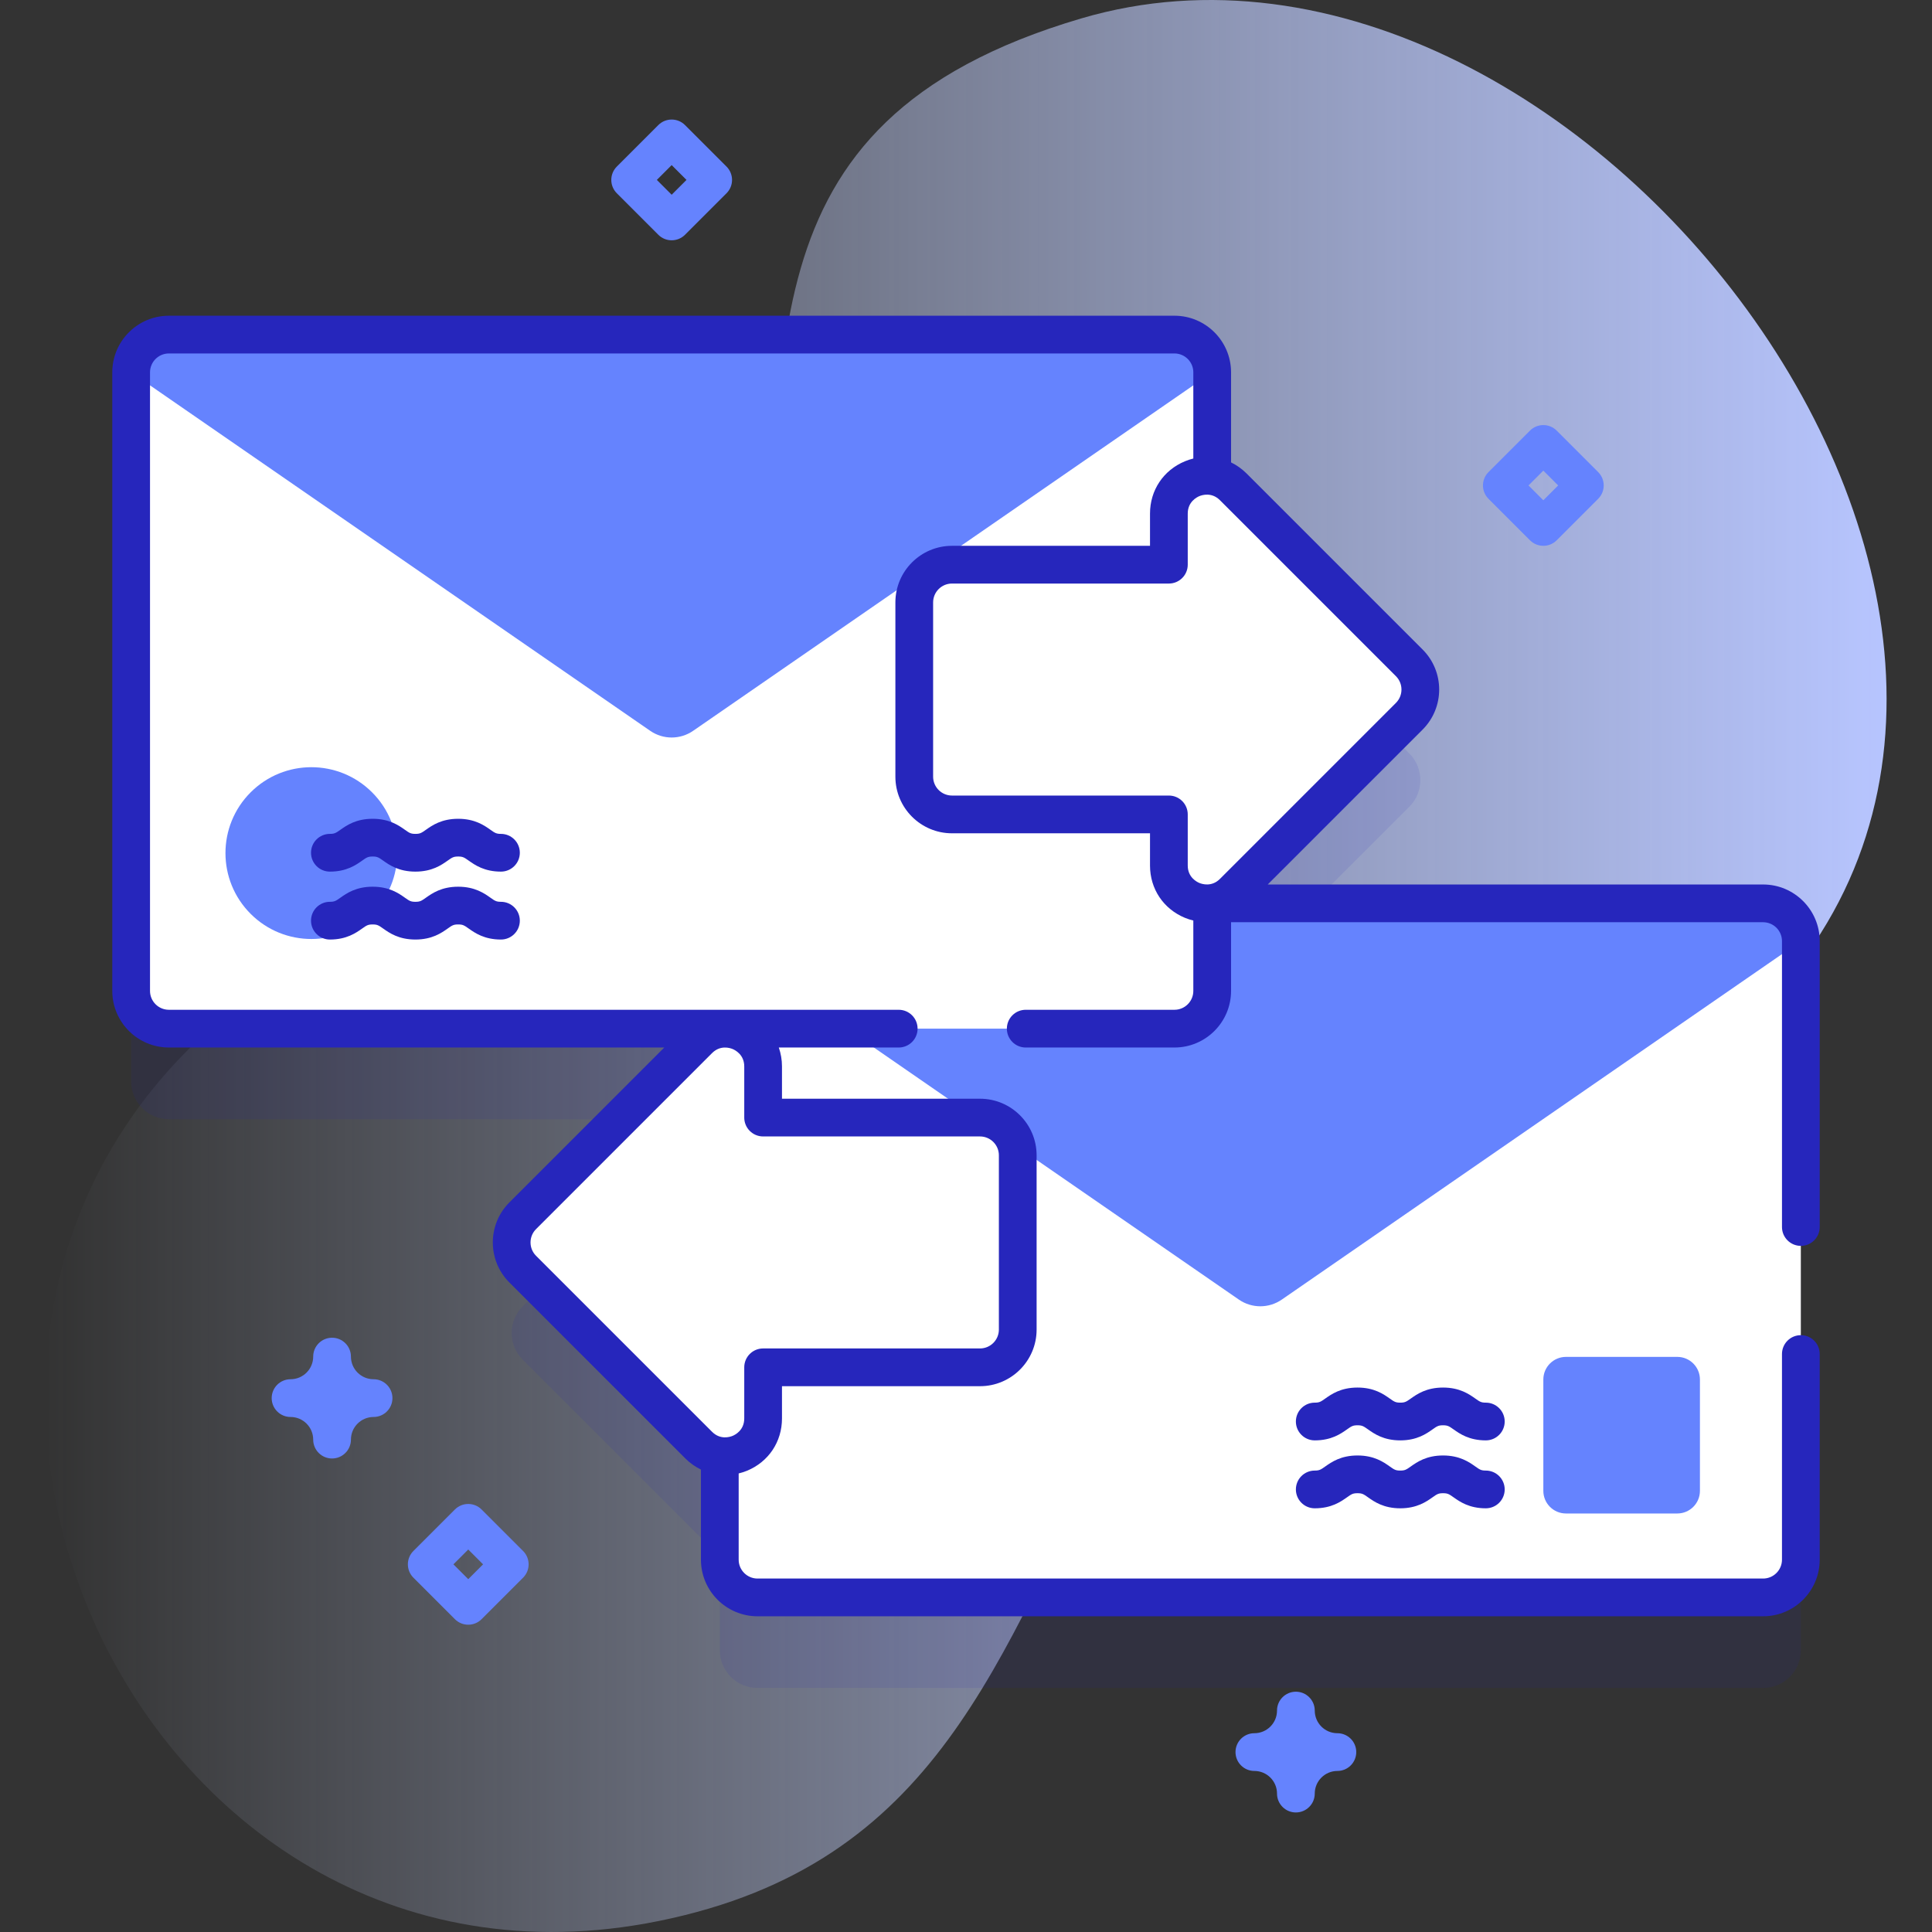 <svg id="Capa_1" enable-background="new 0 0 512 512" height="512" viewBox="0 0 512 512" width="512" xmlns="http://www.w3.org/2000/svg" xmlns:xlink="http://www.w3.org/1999/xlink"><rect x="0" y="0" width="512" height="512" fill="#333333" stroke="none"/><linearGradient id="SVGID_1_" gradientUnits="userSpaceOnUse" x1="12.034" x2="499.966" y1="256" y2="256"><stop offset="0" stop-color="#d2deff" stop-opacity="0"/><stop offset="1" stop-color="#b7c5ff"/></linearGradient><g><g><g><path d="m286.593 4.867c-94.351 27.746-75.427 93.585-85.98 166.539-13.171 91.052-70.095 44.365-135.496 93.538-113.054 85.001-30.931 272.636 109.468 244.14 74.552-15.131 89.786-70.095 120.193-128.824 39.333-75.973 104.558-55.26 163.066-104.857 118.655-100.582-37.403-309.897-171.251-270.536z" fill="url(#SVGID_1_)"/></g><g><path d="m467.24 263.4h-146v-.108c1.99-.287 3.947-1.193 5.596-2.842l46.64-46.64c3.905-3.905 3.905-10.237 0-14.142l-46.64-46.64c-1.65-1.65-3.607-2.555-5.596-2.842v-27.516c0-5.52-4.47-10-10-10h-266.48c-5.53 0-10 4.48-10 10v163.93c0 5.52 4.47 10 10 10h146v.108c-1.99.287-3.947 1.193-5.596 2.842l-46.64 46.64c-3.905 3.905-3.905 10.237 0 14.142l46.64 46.64c1.65 1.65 3.607 2.555 5.596 2.842v27.515c0 5.52 4.47 10 10 10h266.48c5.53 0 10-4.48 10-10v-163.929c0-5.52-4.47-10-10-10z" fill="#2626bc" opacity=".1"/><g><g><g><g><path d="m477.24 249.4v163.93c0 5.52-4.47 10-10 10h-266.48c-5.53 0-10-4.48-10-10v-163.93c0-5.52 4.47-10 10-10h266.48c5.53 0 10 4.48 10 10z" fill="#fff"/><path d="m477.24 249.4-137.56 95.01c-3.42 2.36-7.94 2.36-11.36 0l-69.95-48.31-67.61-46.7c0-5.52 4.47-10 10-10h266.48c2.76 0 5.26 1.12 7.07 2.93s2.93 4.31 2.93 7.07z" fill="#6583fe"/><g><g><g><path d="m393.759 381.716c-4.421 0-6.906-1.754-8.551-2.914-1.182-.834-1.538-1.086-2.786-1.086s-1.605.252-2.786 1.086c-1.645 1.161-4.131 2.914-8.552 2.914-4.419 0-6.904-1.754-8.548-2.915-1.18-.833-1.536-1.085-2.781-1.085-1.246 0-1.603.252-2.783 1.085-1.645 1.161-4.129 2.915-8.55 2.915-2.761 0-5-2.239-5-5s2.239-5 5-5c1.246 0 1.602-.251 2.783-1.085 1.645-1.161 4.129-2.915 8.55-2.915 4.42 0 6.905 1.754 8.549 2.915 1.179.833 1.536 1.085 2.78 1.085 1.248 0 1.604-.251 2.786-1.085 1.645-1.161 4.131-2.915 8.551-2.915 4.421 0 6.907 1.754 8.552 2.915 1.181.834 1.538 1.085 2.786 1.085 2.761 0 5 2.239 5 5s-2.238 5-5 5z" fill="#2626bc"/></g><g><path d="m393.759 399.716c-4.421 0-6.906-1.754-8.551-2.914-1.182-.834-1.538-1.086-2.786-1.086s-1.605.252-2.786 1.086c-1.645 1.161-4.131 2.914-8.552 2.914-4.419 0-6.904-1.754-8.548-2.915-1.18-.833-1.536-1.085-2.781-1.085-1.246 0-1.603.252-2.783 1.085-1.645 1.161-4.129 2.915-8.55 2.915-2.761 0-5-2.239-5-5s2.239-5 5-5c1.246 0 1.602-.251 2.783-1.085 1.645-1.161 4.129-2.915 8.55-2.915 4.42 0 6.905 1.754 8.549 2.915 1.179.833 1.536 1.085 2.78 1.085 1.248 0 1.604-.251 2.786-1.085 1.645-1.161 4.131-2.915 8.551-2.915 4.421 0 6.907 1.754 8.552 2.915 1.181.834 1.538 1.085 2.786 1.085 2.761 0 5 2.239 5 5s-2.238 5-5 5z" fill="#2626bc"/></g></g></g></g><path d="m444.5 401.089h-29.5c-3.314 0-6-2.686-6-6v-29.5c0-3.314 2.686-6 6-6h29.5c3.314 0 6 2.686 6 6v29.5c0 3.314-2.686 6-6 6z" fill="#6583fe"/></g><path d="m138.524 336.333 46.64 46.64c6.3 6.3 17.071 1.838 17.071-7.071v-13.549h57.479c5.523 0 10-4.477 10-10v-46.183c0-5.523-4.477-10-10-10h-57.479v-13.549c0-8.909-10.771-13.371-17.071-7.071l-46.64 46.64c-3.906 3.906-3.906 10.238 0 14.143z" fill="#fff"/></g><g><g><path d="m321.24 98.67v164.13c-.11 5.43-4.54 9.8-10 9.8h-266.48c-5.53 0-10-4.48-10-10v-163.93c0-5.52 4.47-10 10-10h266.48c5.53 0 10 4.48 10 10z" fill="#fff"/><path d="m34.757 98.67 137.56 95.007c3.42 2.362 7.945 2.362 11.366 0l137.56-95.007c0-5.523-4.477-10-10-10h-266.486c-5.523 0-10 4.477-10 10z" fill="#6583fe"/><g><ellipse cx="82.547" cy="226.095" fill="#6583fe" rx="22.767" ry="22.767" transform="matrix(.707 -.707 .707 .707 -135.696 124.591)"/><g><g><path d="m132.76 230.987c-4.421 0-6.906-1.754-8.551-2.915-1.182-.834-1.538-1.085-2.786-1.085s-1.604.251-2.786 1.085c-1.645 1.161-4.131 2.915-8.552 2.915-4.42 0-6.904-1.754-8.548-2.915-1.18-.833-1.536-1.085-2.781-1.085-1.246 0-1.603.251-2.783 1.085-1.645 1.161-4.129 2.915-8.55 2.915-2.761 0-5-2.239-5-5s2.239-5 5-5c1.246 0 1.603-.251 2.783-1.085 1.645-1.161 4.129-2.915 8.55-2.915 4.42 0 6.905 1.754 8.549 2.915 1.179.833 1.536 1.085 2.78 1.085 1.248 0 1.604-.251 2.786-1.085 1.645-1.161 4.131-2.915 8.551-2.915 4.421 0 6.907 1.754 8.552 2.915 1.181.834 1.538 1.085 2.786 1.085 2.761 0 5 2.239 5 5s-2.239 5-5 5z" fill="#2626bc"/></g><g><path d="m132.76 248.987c-4.421 0-6.906-1.754-8.551-2.914-1.182-.834-1.538-1.086-2.786-1.086s-1.604.251-2.786 1.086c-1.645 1.161-4.131 2.914-8.552 2.914-4.42 0-6.904-1.754-8.548-2.915-1.18-.833-1.536-1.085-2.781-1.085-1.246 0-1.603.251-2.783 1.085-1.645 1.161-4.129 2.915-8.55 2.915-2.761 0-5-2.239-5-5s2.239-5 5-5c1.246 0 1.603-.251 2.783-1.085 1.645-1.161 4.129-2.915 8.55-2.915 4.42 0 6.905 1.754 8.549 2.915 1.179.833 1.536 1.085 2.78 1.085 1.248 0 1.604-.251 2.786-1.085 1.645-1.161 4.131-2.915 8.551-2.915 4.421 0 6.907 1.754 8.552 2.915 1.181.834 1.538 1.085 2.786 1.085 2.761 0 5 2.239 5 5s-2.239 5-5 5z" fill="#2626bc"/></g></g></g></g><path d="m373.476 175.667-46.64-46.64c-6.3-6.3-17.071-1.838-17.071 7.071v13.549h-57.479c-5.523 0-10 4.477-10 10v46.183c0 5.523 4.477 10 10 10h57.479v13.549c0 8.909 10.771 13.371 17.071 7.071l46.64-46.64c3.906-3.906 3.906-10.238 0-14.143z" fill="#fff"/></g></g><g fill="#6583fe"><path d="m343.422 480.32c-2.761 0-5-2.239-5-5 0-3.309-2.691-6-6-6-2.761 0-5-2.239-5-5s2.239-5 5-5c3.309 0 6-2.691 6-6 0-2.761 2.239-5 5-5s5 2.239 5 5c0 3.309 2.691 6 6 6 2.761 0 5 2.239 5 5s-2.239 5-5 5c-3.309 0-6 2.691-6 6 0 2.761-2.239 5-5 5z"/><path d="m178 63.68c-1.28 0-2.559-.488-3.536-1.464l-11-11c-1.953-1.953-1.953-5.119 0-7.071l11-11c1.953-1.952 5.118-1.952 7.071 0l11 11c1.953 1.953 1.953 5.119 0 7.071l-11 11c-.976.975-2.255 1.464-3.535 1.464zm-3.929-16 3.929 3.928 3.929-3.929-3.929-3.928z"/><path d="m409 144.648c-1.28 0-2.559-.488-3.536-1.464l-11-11c-1.953-1.953-1.953-5.119 0-7.071l11-11c1.953-1.952 5.118-1.952 7.071 0l11 11c1.953 1.953 1.953 5.119 0 7.071l-11 11c-.976.976-2.255 1.464-3.535 1.464zm-3.929-16 3.929 3.929 3.929-3.929-3.929-3.929z"/><path d="m124.091 430.565c-1.28 0-2.559-.488-3.536-1.464l-11-11c-1.953-1.953-1.953-5.119 0-7.071l11-11c1.953-1.952 5.118-1.952 7.071 0l11 11c1.953 1.953 1.953 5.119 0 7.071l-11 11c-.976.976-2.255 1.464-3.535 1.464zm-3.929-16 3.929 3.929 3.929-3.929-3.929-3.929z"/><path d="m88 386.514c-2.761 0-5-2.239-5-5 0-3.309-2.691-6-6-6-2.761 0-5-2.239-5-5s2.239-5 5-5c3.309 0 6-2.691 6-6 0-2.761 2.239-5 5-5s5 2.239 5 5c0 3.309 2.691 6 6 6 2.761 0 5 2.239 5 5s-2.239 5-5 5c-3.309 0-6 2.691-6 6 0 2.761-2.239 5-5 5z"/></g></g></g><path d="m44.757 277.602h131.285l-41.054 41.054c-5.848 5.849-5.848 15.365 0 21.213l46.64 46.64c1.241 1.241 2.64 2.213 4.129 2.939v23.883c0 8.271 6.729 15 15 15h266.486c8.271 0 15-6.729 15-15v-54.5c0-2.761-2.239-5-5-5s-5 2.239-5 5v54.5c0 2.757-2.243 5-5 5h-266.486c-2.757 0-5-2.243-5-5v-22.856c.744-.186 1.486-.411 2.218-.714 5.712-2.366 9.26-7.676 9.26-13.858v-8.549h52.478c8.271 0 15-6.729 15-15v-46.184c0-8.271-6.729-15-15-15h-52.478v-8.549c0-1.762-.297-3.448-.841-5.02h31.776c2.761 0 5-2.239 5-5s-2.239-5-5-5h-193.413c-2.757 0-5-2.243-5-5v-163.931c0-2.757 2.243-5 5-5h266.486c2.757 0 5 2.243 5 5v22.839c-.745.186-1.486.428-2.218.731-5.712 2.366-9.26 7.676-9.26 13.858v8.549h-52.478c-8.271 0-15 6.729-15 15v46.183c0 8.271 6.729 15 15 15h52.478v8.549c0 6.182 3.548 11.492 9.26 13.858.732.303 1.473.528 2.218.714v18.651c0 2.757-2.243 5-5 5h-39.413c-2.761 0-5 2.239-5 5s2.239 5 5 5h39.413c8.271 0 15-6.729 15-15v-18.203h141.001c2.757 0 5 2.243 5 5v75.771c0 2.761 2.239 5 5 5s5-2.239 5-5v-75.771c0-8.271-6.729-15-15-15h-131.286l41.054-41.054c5.848-5.849 5.848-15.365 0-21.213l-46.64-46.64c-1.242-1.241-2.639-2.221-4.129-2.947v-23.875c0-8.271-6.729-15-15-15h-266.486c-8.271 0-15 6.729-15 15v163.932c0 8.271 6.729 15 15 15zm214.956 23.568c2.757 0 5 2.243 5 5v46.183c0 2.757-2.243 5-5 5h-57.478c-2.761 0-5 2.239-5 5v13.549c0 3.1-2.362 4.319-3.087 4.619-.724.3-3.257 1.108-5.449-1.084l-46.64-46.64c-1.95-1.949-1.95-5.122 0-7.071l46.64-46.64c2.191-2.192 4.725-1.383 5.449-1.084.724.3 3.087 1.52 3.087 4.619v13.549c0 2.761 2.239 5 5 5zm110.228-121.967c1.95 1.949 1.95 5.122 0 7.071l-46.64 46.64c-2.191 2.192-4.724 1.384-5.449 1.084-.724-.3-3.087-1.52-3.087-4.619v-13.549c0-2.761-2.239-5-5-5h-57.478c-2.757 0-5-2.243-5-5v-46.183c0-2.757 2.243-5 5-5h57.478c2.761 0 5-2.239 5-5v-13.549c0-3.1 2.362-4.319 3.087-4.619.724-.3 3.257-1.108 5.449 1.084z" fill="#2626bc"/></g></svg>